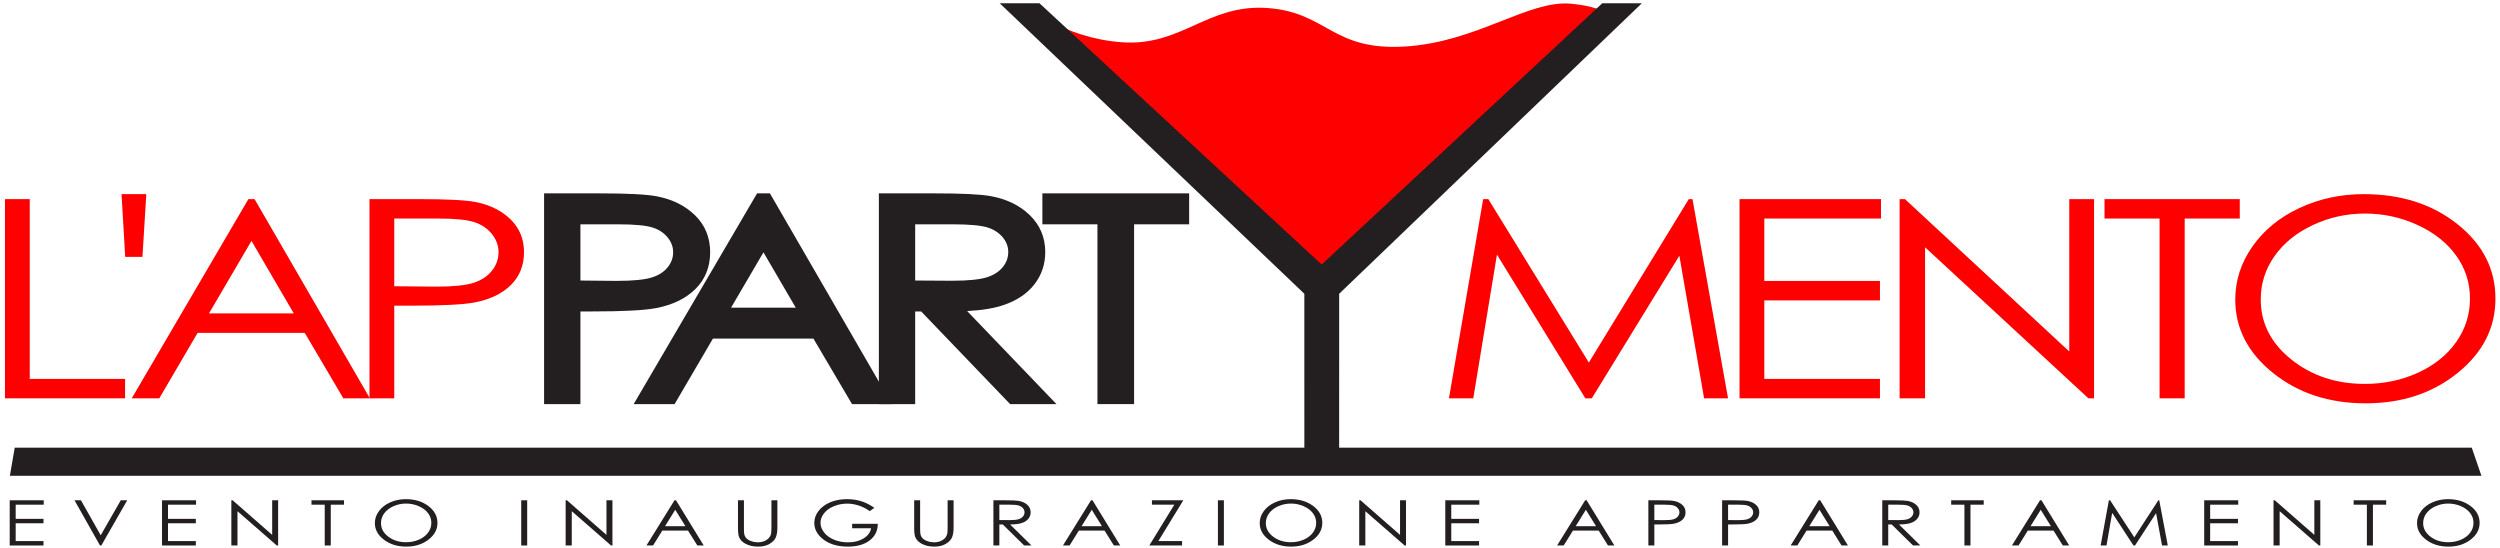 <?xml version="1.0" encoding="UTF-8"?>
<svg xmlns="http://www.w3.org/2000/svg" xmlns:xlink="http://www.w3.org/1999/xlink" width="497pt" height="109pt" viewBox="0 0 497 109" version="1.1">
<g id="surface1">
<path style=" stroke:none;fill-rule:evenodd;fill:rgb(13.699%,12.199%,12.5%);fill-opacity:1;" d="M 119.105 38.438 C 124.707 38.438 128.605 38.633 130.695 39.051 C 133.688 39.645 136.191 40.879 138.156 42.785 C 140.176 44.746 141.18 47.223 141.18 50.137 C 141.18 53.051 140.203 55.531 138.23 57.477 C 136.293 59.387 133.672 60.621 130.461 61.246 C 128.109 61.699 123.84 61.914 117.746 61.914 L 115.387 61.914 L 115.387 80.336 L 108.164 80.336 L 108.164 38.438 Z M 115.387 55.77 L 122.57 55.84 C 125.914 55.84 128.223 55.59 129.605 55.152 C 130.988 54.715 132.012 54.031 132.738 53.129 C 133.473 52.219 133.82 51.238 133.82 50.148 C 133.82 49.102 133.477 48.137 132.738 47.223 C 132 46.305 131.02 45.641 129.754 45.238 C 128.477 44.828 126.238 44.594 122.934 44.594 L 115.387 44.594 L 115.387 55.77 "/>
<path style=" stroke:none;fill-rule:evenodd;fill:rgb(13.699%,12.199%,12.5%);fill-opacity:1;" d="M 177.305 80.336 L 169.383 80.336 L 161.711 67.316 L 141.73 67.316 L 134.109 80.336 L 125.973 80.336 L 150.508 38.438 L 153.059 38.438 Z M 145.336 61.164 L 158.195 61.164 L 151.773 50.164 Z M 145.336 61.164 "/>
<path style=" stroke:none;fill-rule:evenodd;fill:rgb(13.699%,12.199%,12.5%);fill-opacity:1;" d="M 185.668 38.438 C 191.121 38.438 194.926 38.613 196.988 38.996 C 200.094 39.566 202.688 40.809 204.703 42.758 C 206.762 44.742 207.797 47.219 207.797 50.109 C 207.797 52.504 207.09 54.645 205.668 56.488 C 204.246 58.328 202.246 59.676 199.738 60.566 C 197.77 61.27 195.27 61.684 192.273 61.84 L 210.023 80.336 L 200.809 80.336 L 183.125 61.914 L 181.938 61.914 L 181.938 80.336 L 174.719 80.336 L 174.719 38.438 Z M 181.938 55.766 L 189.281 55.812 C 192.543 55.812 194.824 55.559 196.227 55.113 C 197.621 54.668 198.648 53.977 199.367 53.078 C 200.094 52.172 200.441 51.188 200.441 50.094 C 200.441 49.051 200.098 48.098 199.359 47.203 C 198.617 46.301 197.637 45.645 196.375 45.238 C 195.105 44.832 192.844 44.594 189.48 44.594 L 181.938 44.594 L 181.938 55.766 "/>
<path style=" stroke:none;fill-rule:nonzero;fill:rgb(13.699%,12.199%,12.5%);fill-opacity:1;" d="M 207.223 38.438 L 236.402 38.438 L 236.402 44.594 L 225.457 44.594 L 225.457 80.336 L 218.172 80.336 L 218.172 44.594 L 207.223 44.594 L 207.223 38.438 "/>
<path style=" stroke:none;fill-rule:evenodd;fill:rgb(100%,0%,0%);fill-opacity:1;" d="M 203.461 0.746 C 203.461 0.746 211.121 7.555 223.035 8.402 C 234.953 9.254 240.059 0.746 251.973 1.594 C 263.891 2.445 264.742 10.105 279.211 9.254 C 293.68 8.402 303.891 -0.105 312.402 0.746 C 320.914 1.594 320.062 4.148 320.062 4.148 L 264.742 57.77 L 203.461 0.746 "/>
<path style=" stroke:none;fill-rule:nonzero;fill:rgb(100%,0%,0%);fill-opacity:1;" d="M 288.051 79.188 L 294.855 39.586 L 295.879 39.586 L 315.863 72.074 L 335.727 39.586 L 336.465 39.586 L 343.535 79.188 L 338.777 79.188 L 333.855 50.836 L 316.449 79.188 L 315.168 79.188 L 297.594 50.617 L 292.887 79.188 L 288.051 79.188 "/>
<path style=" stroke:none;fill-rule:nonzero;fill:rgb(100%,0%,0%);fill-opacity:1;" d="M 345.82 39.586 L 373.941 39.586 L 373.941 43.445 L 350.746 43.445 L 350.746 55.855 L 373.734 55.855 L 373.734 59.719 L 350.746 59.719 L 350.746 75.328 L 373.734 75.328 L 373.734 79.188 L 345.82 79.188 L 345.82 39.586 "/>
<path style=" stroke:none;fill-rule:nonzero;fill:rgb(100%,0%,0%);fill-opacity:1;" d="M 377.641 79.188 L 377.641 39.586 L 378.707 39.586 L 411.371 69.875 L 411.371 39.586 L 416.297 39.586 L 416.297 79.188 L 415.176 79.188 L 382.703 49.16 L 382.703 79.188 L 377.641 79.188 "/>
<path style=" stroke:none;fill-rule:nonzero;fill:rgb(100%,0%,0%);fill-opacity:1;" d="M 418.379 43.445 L 418.379 39.586 L 445.266 39.586 L 445.266 43.445 L 434.316 43.445 L 434.316 79.188 L 429.324 79.188 L 429.324 43.445 L 418.379 43.445 "/>
<path style=" stroke:none;fill-rule:evenodd;fill:rgb(100%,0%,0%);fill-opacity:1;" d="M 469.918 38.594 C 477.352 38.594 483.574 40.594 488.582 44.594 C 493.59 48.598 496.094 53.523 496.094 59.371 C 496.094 65.168 493.598 70.086 488.598 74.125 C 483.602 78.164 477.508 80.18 470.316 80.18 C 463.039 80.18 456.895 78.172 451.887 74.152 C 446.879 70.133 444.371 65.27 444.371 59.562 C 444.371 55.758 445.516 52.23 447.797 48.98 C 450.078 45.734 453.188 43.191 457.129 41.352 C 461.07 39.512 465.332 38.594 469.918 38.594 Z M 470.133 42.453 C 466.5 42.453 463.059 43.215 459.801 44.742 C 456.547 46.266 454.008 48.32 452.18 50.906 C 450.352 53.492 449.438 56.371 449.438 59.547 C 449.438 64.25 451.461 68.223 455.508 71.461 C 459.551 74.699 464.43 76.32 470.133 76.32 C 473.945 76.32 477.473 75.574 480.719 74.086 C 483.961 72.598 486.488 70.559 488.309 67.973 C 490.125 65.391 491.031 62.52 491.031 59.359 C 491.031 56.219 490.125 53.379 488.309 50.84 C 486.488 48.301 483.934 46.266 480.633 44.742 C 477.336 43.215 473.836 42.453 470.133 42.453 "/>
<path style=" stroke:none;fill-rule:nonzero;fill:rgb(100%,0%,0%);fill-opacity:1;" d="M 0.988 39.586 L 5.914 39.586 L 5.914 75.328 L 24.867 75.328 L 24.867 79.188 L 0.988 79.188 L 0.988 39.586 "/>
<path style=" stroke:none;fill-rule:nonzero;fill:rgb(100%,0%,0%);fill-opacity:1;" d="M 28.32 51.059 L 24.891 51.059 L 24.16 38.594 L 29.086 38.594 L 28.32 51.059 "/>
<path style=" stroke:none;fill-rule:evenodd;fill:rgb(100%,0%,0%);fill-opacity:1;" d="M 50.609 39.586 L 73.531 79.188 L 68.254 79.188 L 60.582 66.172 L 39.289 66.172 L 31.664 79.188 L 26.188 79.188 L 49.379 39.586 Z M 49.992 47.891 L 41.547 62.309 L 58.406 62.309 Z M 49.992 47.891 "/>
<path style=" stroke:none;fill-rule:evenodd;fill:rgb(100%,0%,0%);fill-opacity:1;" d="M 73.453 39.586 L 83.246 39.586 C 88.859 39.586 92.648 39.781 94.609 40.176 C 97.418 40.734 99.715 41.879 101.496 43.609 C 103.277 45.34 104.172 47.516 104.172 50.137 C 104.172 52.773 103.301 54.949 101.562 56.66 C 99.828 58.375 97.434 59.527 94.383 60.121 C 92.152 60.551 87.988 60.766 81.887 60.766 L 78.379 60.766 L 78.379 79.188 L 73.453 79.188 Z M 78.379 43.445 L 78.379 56.906 L 86.703 56.984 C 90.07 56.984 92.531 56.738 94.094 56.246 C 95.652 55.75 96.879 54.953 97.77 53.848 C 98.66 52.746 99.105 51.512 99.105 50.148 C 99.105 48.82 98.66 47.605 97.77 46.5 C 96.879 45.398 95.703 44.613 94.242 44.145 C 92.781 43.68 90.391 43.445 87.07 43.445 L 78.379 43.445 "/>
<path style=" stroke:none;fill-rule:nonzero;fill:rgb(13.699%,12.199%,12.5%);fill-opacity:1;" d="M 198.742 0.648 L 206.648 0.648 L 262.746 52.59 L 318.531 0.648 L 326.402 0.648 L 266.23 58.398 L 266.223 89 L 491.387 89 L 493.309 94.594 L 1.961 94.594 L 2.926 89 L 259.305 89 L 259.301 58.398 L 198.742 0.648 "/>
<path style=" stroke:none;fill-rule:nonzero;fill:rgb(13.699%,12.199%,12.5%);fill-opacity:1;" d="M 1.93 99.457 L 8.695 99.457 L 8.695 100.332 L 3.117 100.332 L 3.117 103.148 L 8.648 103.148 L 8.648 104.027 L 3.117 104.027 L 3.117 107.566 L 8.648 107.566 L 8.648 108.445 L 1.93 108.445 L 1.93 99.457 "/>
<path style=" stroke:none;fill-rule:nonzero;fill:rgb(13.699%,12.199%,12.5%);fill-opacity:1;" d="M 14.809 99.457 L 16.094 99.457 L 20.02 106.414 L 24.008 99.457 L 25.293 99.457 L 20.141 108.445 L 19.879 108.445 L 14.809 99.457 "/>
<path style=" stroke:none;fill-rule:nonzero;fill:rgb(13.699%,12.199%,12.5%);fill-opacity:1;" d="M 32.211 99.457 L 38.977 99.457 L 38.977 100.332 L 33.398 100.332 L 33.398 103.148 L 38.93 103.148 L 38.93 104.027 L 33.398 104.027 L 33.398 107.566 L 38.93 107.566 L 38.93 108.445 L 32.211 108.445 L 32.211 99.457 "/>
<path style=" stroke:none;fill-rule:nonzero;fill:rgb(13.699%,12.199%,12.5%);fill-opacity:1;" d="M 45.992 108.445 L 45.992 99.457 L 46.25 99.457 L 54.109 106.332 L 54.109 99.457 L 55.293 99.457 L 55.293 108.445 L 55.023 108.445 L 47.211 101.629 L 47.211 108.445 L 45.992 108.445 "/>
<path style=" stroke:none;fill-rule:nonzero;fill:rgb(13.699%,12.199%,12.5%);fill-opacity:1;" d="M 61.922 100.332 L 61.922 99.457 L 68.391 99.457 L 68.391 100.332 L 65.758 100.332 L 65.758 108.445 L 64.555 108.445 L 64.555 100.332 L 61.922 100.332 "/>
<path style=" stroke:none;fill-rule:evenodd;fill:rgb(13.699%,12.199%,12.5%);fill-opacity:1;" d="M 80.668 99.23 C 82.457 99.23 83.957 99.688 85.16 100.594 C 86.363 101.5 86.969 102.621 86.969 103.949 C 86.969 105.262 86.367 106.379 85.164 107.293 C 83.961 108.211 82.496 108.668 80.766 108.668 C 79.016 108.668 77.535 108.211 76.332 107.301 C 75.125 106.387 74.523 105.285 74.523 103.988 C 74.523 103.125 74.797 102.328 75.348 101.59 C 75.895 100.852 76.645 100.273 77.594 99.859 C 78.539 99.441 79.566 99.23 80.668 99.23 Z M 80.723 100.109 C 79.848 100.109 79.02 100.281 78.234 100.629 C 77.453 100.973 76.84 101.441 76.402 102.027 C 75.961 102.613 75.742 103.266 75.742 103.988 C 75.742 105.055 76.227 105.957 77.203 106.691 C 78.176 107.426 79.348 107.793 80.723 107.793 C 81.637 107.793 82.488 107.625 83.27 107.285 C 84.047 106.949 84.656 106.484 85.094 105.898 C 85.531 105.312 85.75 104.66 85.75 103.945 C 85.75 103.23 85.531 102.586 85.094 102.012 C 84.656 101.434 84.043 100.973 83.246 100.629 C 82.453 100.281 81.613 100.109 80.723 100.109 "/>
<path style=" stroke:none;fill-rule:nonzero;fill:rgb(13.699%,12.199%,12.5%);fill-opacity:1;" d="M 103.617 99.457 L 104.805 99.457 L 104.805 108.445 L 103.617 108.445 L 103.617 99.457 "/>
<path style=" stroke:none;fill-rule:nonzero;fill:rgb(13.699%,12.199%,12.5%);fill-opacity:1;" d="M 112.449 108.445 L 112.449 99.457 L 112.707 99.457 L 120.566 106.332 L 120.566 99.457 L 121.754 99.457 L 121.754 108.445 L 121.48 108.445 L 113.668 101.629 L 113.668 108.445 L 112.449 108.445 "/>
<path style=" stroke:none;fill-rule:evenodd;fill:rgb(13.699%,12.199%,12.5%);fill-opacity:1;" d="M 134.387 99.457 L 139.902 108.445 L 138.633 108.445 L 136.785 105.488 L 131.66 105.488 L 129.828 108.445 L 128.512 108.445 L 134.09 99.457 Z M 134.238 101.344 L 132.207 104.613 L 136.262 104.613 Z M 134.238 101.344 "/>
<path style=" stroke:none;fill-rule:nonzero;fill:rgb(13.699%,12.199%,12.5%);fill-opacity:1;" d="M 146.711 99.457 L 147.895 99.457 L 147.895 104.883 C 147.895 105.527 147.91 105.93 147.941 106.09 C 148 106.441 148.137 106.738 148.352 106.977 C 148.566 107.215 148.895 107.414 149.34 107.578 C 149.785 107.738 150.234 107.816 150.684 107.816 C 151.074 107.816 151.449 107.754 151.809 107.629 C 152.168 107.5 152.469 107.328 152.707 107.102 C 152.949 106.879 153.125 106.609 153.238 106.289 C 153.32 106.062 153.359 105.594 153.359 104.883 L 153.359 99.457 L 154.543 99.457 L 154.543 104.883 C 154.543 105.684 154.441 106.332 154.234 106.828 C 154.027 107.324 153.613 107.754 152.996 108.117 C 152.375 108.484 151.629 108.668 150.746 108.668 C 149.793 108.668 148.977 108.496 148.293 108.148 C 147.613 107.805 147.156 107.344 146.926 106.773 C 146.781 106.426 146.711 105.793 146.711 104.883 L 146.711 99.457 "/>
<path style=" stroke:none;fill-rule:nonzero;fill:rgb(13.699%,12.199%,12.5%);fill-opacity:1;" d="M 173.816 100.961 L 172.902 101.621 C 172.238 101.129 171.516 100.758 170.727 100.5 C 169.938 100.246 169.172 100.121 168.426 100.121 C 167.496 100.121 166.609 100.293 165.766 100.641 C 164.926 100.988 164.273 101.457 163.812 102.051 C 163.348 102.645 163.117 103.27 163.117 103.93 C 163.117 104.605 163.355 105.25 163.836 105.859 C 164.312 106.469 164.973 106.945 165.816 107.297 C 166.656 107.645 167.582 107.816 168.586 107.816 C 169.805 107.816 170.836 107.559 171.68 107.039 C 172.52 106.52 173.02 105.844 173.176 105.016 L 169.406 105.016 L 169.406 104.137 L 174.508 104.137 C 174.496 105.527 173.953 106.629 172.879 107.445 C 171.801 108.262 170.363 108.668 168.559 108.668 C 166.367 108.668 164.633 108.102 163.355 106.973 C 162.375 106.102 161.883 105.094 161.883 103.949 C 161.883 103.098 162.164 102.305 162.73 101.57 C 163.293 100.84 164.066 100.266 165.051 99.852 C 166.031 99.438 167.145 99.23 168.387 99.23 C 169.391 99.23 170.336 99.367 171.223 99.645 C 172.109 99.918 172.973 100.355 173.816 100.961 "/>
<path style=" stroke:none;fill-rule:nonzero;fill:rgb(13.699%,12.199%,12.5%);fill-opacity:1;" d="M 181.738 99.457 L 182.922 99.457 L 182.922 104.883 C 182.922 105.527 182.938 105.93 182.969 106.09 C 183.027 106.441 183.164 106.738 183.379 106.977 C 183.594 107.215 183.926 107.414 184.367 107.578 C 184.812 107.738 185.262 107.816 185.711 107.816 C 186.102 107.816 186.477 107.754 186.836 107.629 C 187.195 107.5 187.496 107.328 187.734 107.102 C 187.977 106.879 188.152 106.609 188.266 106.289 C 188.348 106.062 188.387 105.594 188.387 104.883 L 188.387 99.457 L 189.574 99.457 L 189.574 104.883 C 189.574 105.684 189.469 106.332 189.262 106.828 C 189.055 107.324 188.645 107.754 188.023 108.117 C 187.406 108.484 186.656 108.668 185.773 108.668 C 184.82 108.668 184.004 108.496 183.32 108.148 C 182.641 107.805 182.184 107.344 181.953 106.773 C 181.809 106.426 181.738 105.793 181.738 104.883 L 181.738 99.457 "/>
<path style=" stroke:none;fill-rule:evenodd;fill:rgb(13.699%,12.199%,12.5%);fill-opacity:1;" d="M 197.488 99.457 L 199.848 99.457 C 201.16 99.457 202.055 99.5 202.52 99.578 C 203.223 99.703 203.797 99.961 204.234 100.363 C 204.676 100.766 204.895 101.258 204.895 101.844 C 204.895 102.332 204.742 102.762 204.441 103.133 C 204.137 103.504 203.703 103.785 203.141 103.973 C 202.574 104.164 201.797 104.258 200.805 104.262 L 205.059 108.445 L 203.605 108.445 L 199.352 104.262 L 198.672 104.262 L 198.672 108.445 L 197.488 108.445 Z M 198.672 100.332 L 198.672 103.387 L 200.715 103.398 C 201.504 103.398 202.09 103.344 202.469 103.23 C 202.848 103.113 203.145 102.934 203.359 102.68 C 203.57 102.43 203.676 102.152 203.676 101.844 C 203.676 101.539 203.57 101.266 203.355 101.02 C 203.141 100.773 202.855 100.598 202.508 100.492 C 202.156 100.387 201.574 100.332 200.762 100.332 L 198.672 100.332 "/>
<path style=" stroke:none;fill-rule:evenodd;fill:rgb(13.699%,12.199%,12.5%);fill-opacity:1;" d="M 217.191 99.457 L 222.703 108.445 L 221.438 108.445 L 219.59 105.488 L 214.469 105.488 L 212.633 108.445 L 211.312 108.445 L 216.895 99.457 Z M 217.043 101.344 L 215.012 104.613 L 219.066 104.613 Z M 217.043 101.344 "/>
<path style=" stroke:none;fill-rule:nonzero;fill:rgb(13.699%,12.199%,12.5%);fill-opacity:1;" d="M 229.004 100.332 L 229.004 99.457 L 235.242 99.457 L 230.281 107.566 L 234.996 107.566 L 234.996 108.445 L 228.477 108.445 L 233.453 100.332 L 229.004 100.332 "/>
<path style=" stroke:none;fill-rule:nonzero;fill:rgb(13.699%,12.199%,12.5%);fill-opacity:1;" d="M 242.121 99.457 L 243.309 99.457 L 243.309 108.445 L 242.121 108.445 L 242.121 99.457 "/>
<path style=" stroke:none;fill-rule:evenodd;fill:rgb(13.699%,12.199%,12.5%);fill-opacity:1;" d="M 256.574 99.23 C 258.363 99.23 259.863 99.688 261.066 100.594 C 262.273 101.5 262.875 102.621 262.875 103.949 C 262.875 105.262 262.273 106.379 261.07 107.293 C 259.867 108.211 258.402 108.668 256.672 108.668 C 254.922 108.668 253.441 108.211 252.238 107.301 C 251.031 106.387 250.43 105.285 250.43 103.988 C 250.43 103.125 250.703 102.328 251.254 101.59 C 251.801 100.852 252.551 100.273 253.496 99.859 C 254.445 99.441 255.473 99.23 256.574 99.23 Z M 256.629 100.109 C 255.754 100.109 254.926 100.281 254.141 100.629 C 253.359 100.973 252.746 101.441 252.309 102.027 C 251.867 102.613 251.648 103.266 251.648 103.988 C 251.648 105.055 252.133 105.957 253.109 106.691 C 254.082 107.426 255.254 107.793 256.629 107.793 C 257.547 107.793 258.395 107.625 259.176 107.285 C 259.953 106.949 260.562 106.484 261 105.898 C 261.438 105.312 261.656 104.66 261.656 103.945 C 261.656 103.23 261.438 102.586 261 102.012 C 260.562 101.434 259.949 100.973 259.152 100.629 C 258.359 100.281 257.52 100.109 256.629 100.109 "/>
<path style=" stroke:none;fill-rule:nonzero;fill:rgb(13.699%,12.199%,12.5%);fill-opacity:1;" d="M 270.211 108.445 L 270.211 99.457 L 270.469 99.457 L 278.328 106.332 L 278.328 99.457 L 279.512 99.457 L 279.512 108.445 L 279.242 108.445 L 271.43 101.629 L 271.43 108.445 L 270.211 108.445 "/>
<path style=" stroke:none;fill-rule:nonzero;fill:rgb(13.699%,12.199%,12.5%);fill-opacity:1;" d="M 287.324 99.457 L 294.09 99.457 L 294.09 100.332 L 288.512 100.332 L 288.512 103.148 L 294.039 103.148 L 294.039 104.027 L 288.512 104.027 L 288.512 107.566 L 294.039 107.566 L 294.039 108.445 L 287.324 108.445 L 287.324 99.457 "/>
<path style=" stroke:none;fill-rule:evenodd;fill:rgb(13.699%,12.199%,12.5%);fill-opacity:1;" d="M 315.422 99.457 L 320.938 108.445 L 319.668 108.445 L 317.82 105.488 L 312.699 105.488 L 310.863 108.445 L 309.547 108.445 L 315.129 99.457 Z M 315.273 101.344 L 313.242 104.613 L 317.297 104.613 Z M 315.273 101.344 "/>
<path style=" stroke:none;fill-rule:evenodd;fill:rgb(13.699%,12.199%,12.5%);fill-opacity:1;" d="M 327.695 99.457 L 330.051 99.457 C 331.402 99.457 332.312 99.5 332.785 99.59 C 333.461 99.719 334.016 99.977 334.441 100.371 C 334.871 100.762 335.086 101.258 335.086 101.852 C 335.086 102.449 334.879 102.945 334.461 103.332 C 334.039 103.719 333.465 103.98 332.73 104.117 C 332.195 104.215 331.191 104.262 329.727 104.262 L 328.883 104.262 L 328.883 108.445 L 327.695 108.445 Z M 328.883 100.332 L 328.883 103.387 L 330.883 103.406 C 331.695 103.406 332.285 103.348 332.66 103.238 C 333.035 103.125 333.332 102.945 333.547 102.695 C 333.762 102.445 333.867 102.164 333.867 101.855 C 333.867 101.551 333.762 101.277 333.547 101.027 C 333.332 100.777 333.051 100.598 332.699 100.492 C 332.348 100.387 331.77 100.332 330.973 100.332 L 328.883 100.332 "/>
<path style=" stroke:none;fill-rule:evenodd;fill:rgb(13.699%,12.199%,12.5%);fill-opacity:1;" d="M 342.355 99.457 L 344.715 99.457 C 346.066 99.457 346.977 99.5 347.449 99.59 C 348.125 99.719 348.676 99.977 349.105 100.371 C 349.535 100.762 349.746 101.258 349.746 101.852 C 349.746 102.449 349.539 102.945 349.121 103.332 C 348.703 103.719 348.129 103.98 347.395 104.117 C 346.855 104.215 345.855 104.262 344.387 104.262 L 343.543 104.262 L 343.543 108.445 L 342.355 108.445 Z M 343.543 100.332 L 343.543 103.387 L 345.547 103.406 C 346.355 103.406 346.949 103.348 347.324 103.238 C 347.699 103.125 347.992 102.945 348.211 102.695 C 348.422 102.445 348.531 102.164 348.531 101.855 C 348.531 101.551 348.422 101.277 348.211 101.027 C 347.992 100.777 347.711 100.598 347.359 100.492 C 347.008 100.387 346.434 100.332 345.633 100.332 L 343.543 100.332 "/>
<path style=" stroke:none;fill-rule:evenodd;fill:rgb(13.699%,12.199%,12.5%);fill-opacity:1;" d="M 361.859 99.457 L 367.371 108.445 L 366.105 108.445 L 364.258 105.488 L 359.137 105.488 L 357.301 108.445 L 355.98 108.445 L 361.562 99.457 Z M 361.711 101.344 L 359.68 104.613 L 363.734 104.613 Z M 361.711 101.344 "/>
<path style=" stroke:none;fill-rule:evenodd;fill:rgb(13.699%,12.199%,12.5%);fill-opacity:1;" d="M 374.195 99.457 L 376.559 99.457 C 377.871 99.457 378.762 99.5 379.23 99.578 C 379.934 99.703 380.504 99.961 380.945 100.363 C 381.387 100.766 381.605 101.258 381.605 101.844 C 381.605 102.332 381.453 102.762 381.148 103.133 C 380.848 103.504 380.414 103.785 379.852 103.973 C 379.285 104.164 378.508 104.258 377.516 104.262 L 381.77 108.445 L 380.316 108.445 L 376.062 104.262 L 375.383 104.262 L 375.383 108.445 L 374.195 108.445 Z M 375.383 100.332 L 375.383 103.387 L 377.426 103.398 C 378.215 103.398 378.801 103.344 379.18 103.23 C 379.559 103.113 379.855 102.934 380.066 102.68 C 380.281 102.43 380.387 102.152 380.387 101.844 C 380.387 101.539 380.277 101.266 380.062 101.02 C 379.848 100.773 379.566 100.598 379.219 100.492 C 378.867 100.387 378.285 100.332 377.473 100.332 L 375.383 100.332 "/>
<path style=" stroke:none;fill-rule:nonzero;fill:rgb(13.699%,12.199%,12.5%);fill-opacity:1;" d="M 387.895 100.332 L 387.895 99.457 L 394.363 99.457 L 394.363 100.332 L 391.73 100.332 L 391.73 108.445 L 390.527 108.445 L 390.527 100.332 L 387.895 100.332 "/>
<path style=" stroke:none;fill-rule:evenodd;fill:rgb(13.699%,12.199%,12.5%);fill-opacity:1;" d="M 405.844 99.457 L 411.359 108.445 L 410.09 108.445 L 408.242 105.488 L 403.121 105.488 L 401.285 108.445 L 399.969 108.445 L 405.551 99.457 Z M 405.695 101.344 L 403.664 104.613 L 407.723 104.613 Z M 405.695 101.344 "/>
<path style=" stroke:none;fill-rule:nonzero;fill:rgb(13.699%,12.199%,12.5%);fill-opacity:1;" d="M 417.605 108.445 L 419.246 99.457 L 419.488 99.457 L 424.301 106.828 L 429.078 99.457 L 429.258 99.457 L 430.957 108.445 L 429.812 108.445 L 428.629 102.012 L 424.441 108.445 L 424.133 108.445 L 419.902 101.961 L 418.77 108.445 L 417.605 108.445 "/>
<path style=" stroke:none;fill-rule:nonzero;fill:rgb(13.699%,12.199%,12.5%);fill-opacity:1;" d="M 438.195 99.457 L 444.961 99.457 L 444.961 100.332 L 439.379 100.332 L 439.379 103.148 L 444.91 103.148 L 444.91 104.027 L 439.379 104.027 L 439.379 107.566 L 444.91 107.566 L 444.91 108.445 L 438.195 108.445 L 438.195 99.457 "/>
<path style=" stroke:none;fill-rule:nonzero;fill:rgb(13.699%,12.199%,12.5%);fill-opacity:1;" d="M 451.977 108.445 L 451.977 99.457 L 452.23 99.457 L 460.09 106.332 L 460.09 99.457 L 461.277 99.457 L 461.277 108.445 L 461.008 108.445 L 453.195 101.629 L 453.195 108.445 L 451.977 108.445 "/>
<path style=" stroke:none;fill-rule:nonzero;fill:rgb(13.699%,12.199%,12.5%);fill-opacity:1;" d="M 467.902 100.332 L 467.902 99.457 L 474.371 99.457 L 474.371 100.332 L 471.738 100.332 L 471.738 108.445 L 470.535 108.445 L 470.535 100.332 L 467.902 100.332 "/>
<path style=" stroke:none;fill-rule:evenodd;fill:rgb(13.699%,12.199%,12.5%);fill-opacity:1;" d="M 486.652 99.23 C 488.441 99.23 489.938 99.688 491.141 100.594 C 492.348 101.5 492.949 102.621 492.949 103.949 C 492.949 105.262 492.348 106.379 491.145 107.293 C 489.945 108.211 488.477 108.668 486.746 108.668 C 484.996 108.668 483.52 108.211 482.312 107.301 C 481.105 106.387 480.504 105.285 480.504 103.988 C 480.504 103.125 480.777 102.328 481.328 101.59 C 481.879 100.852 482.625 100.273 483.574 99.859 C 484.523 99.441 485.547 99.23 486.652 99.23 Z M 486.703 100.109 C 485.828 100.109 485 100.281 484.219 100.629 C 483.434 100.973 482.824 101.441 482.383 102.027 C 481.941 102.613 481.723 103.266 481.723 103.988 C 481.723 105.055 482.211 105.957 483.184 106.691 C 484.156 107.426 485.328 107.793 486.703 107.793 C 487.621 107.793 488.469 107.625 489.25 107.285 C 490.031 106.949 490.641 106.484 491.074 105.898 C 491.512 105.312 491.73 104.66 491.73 103.945 C 491.73 103.23 491.512 102.586 491.074 102.012 C 490.641 101.434 490.023 100.973 489.23 100.629 C 488.438 100.281 487.594 100.109 486.703 100.109 "/>
</g>
</svg>
